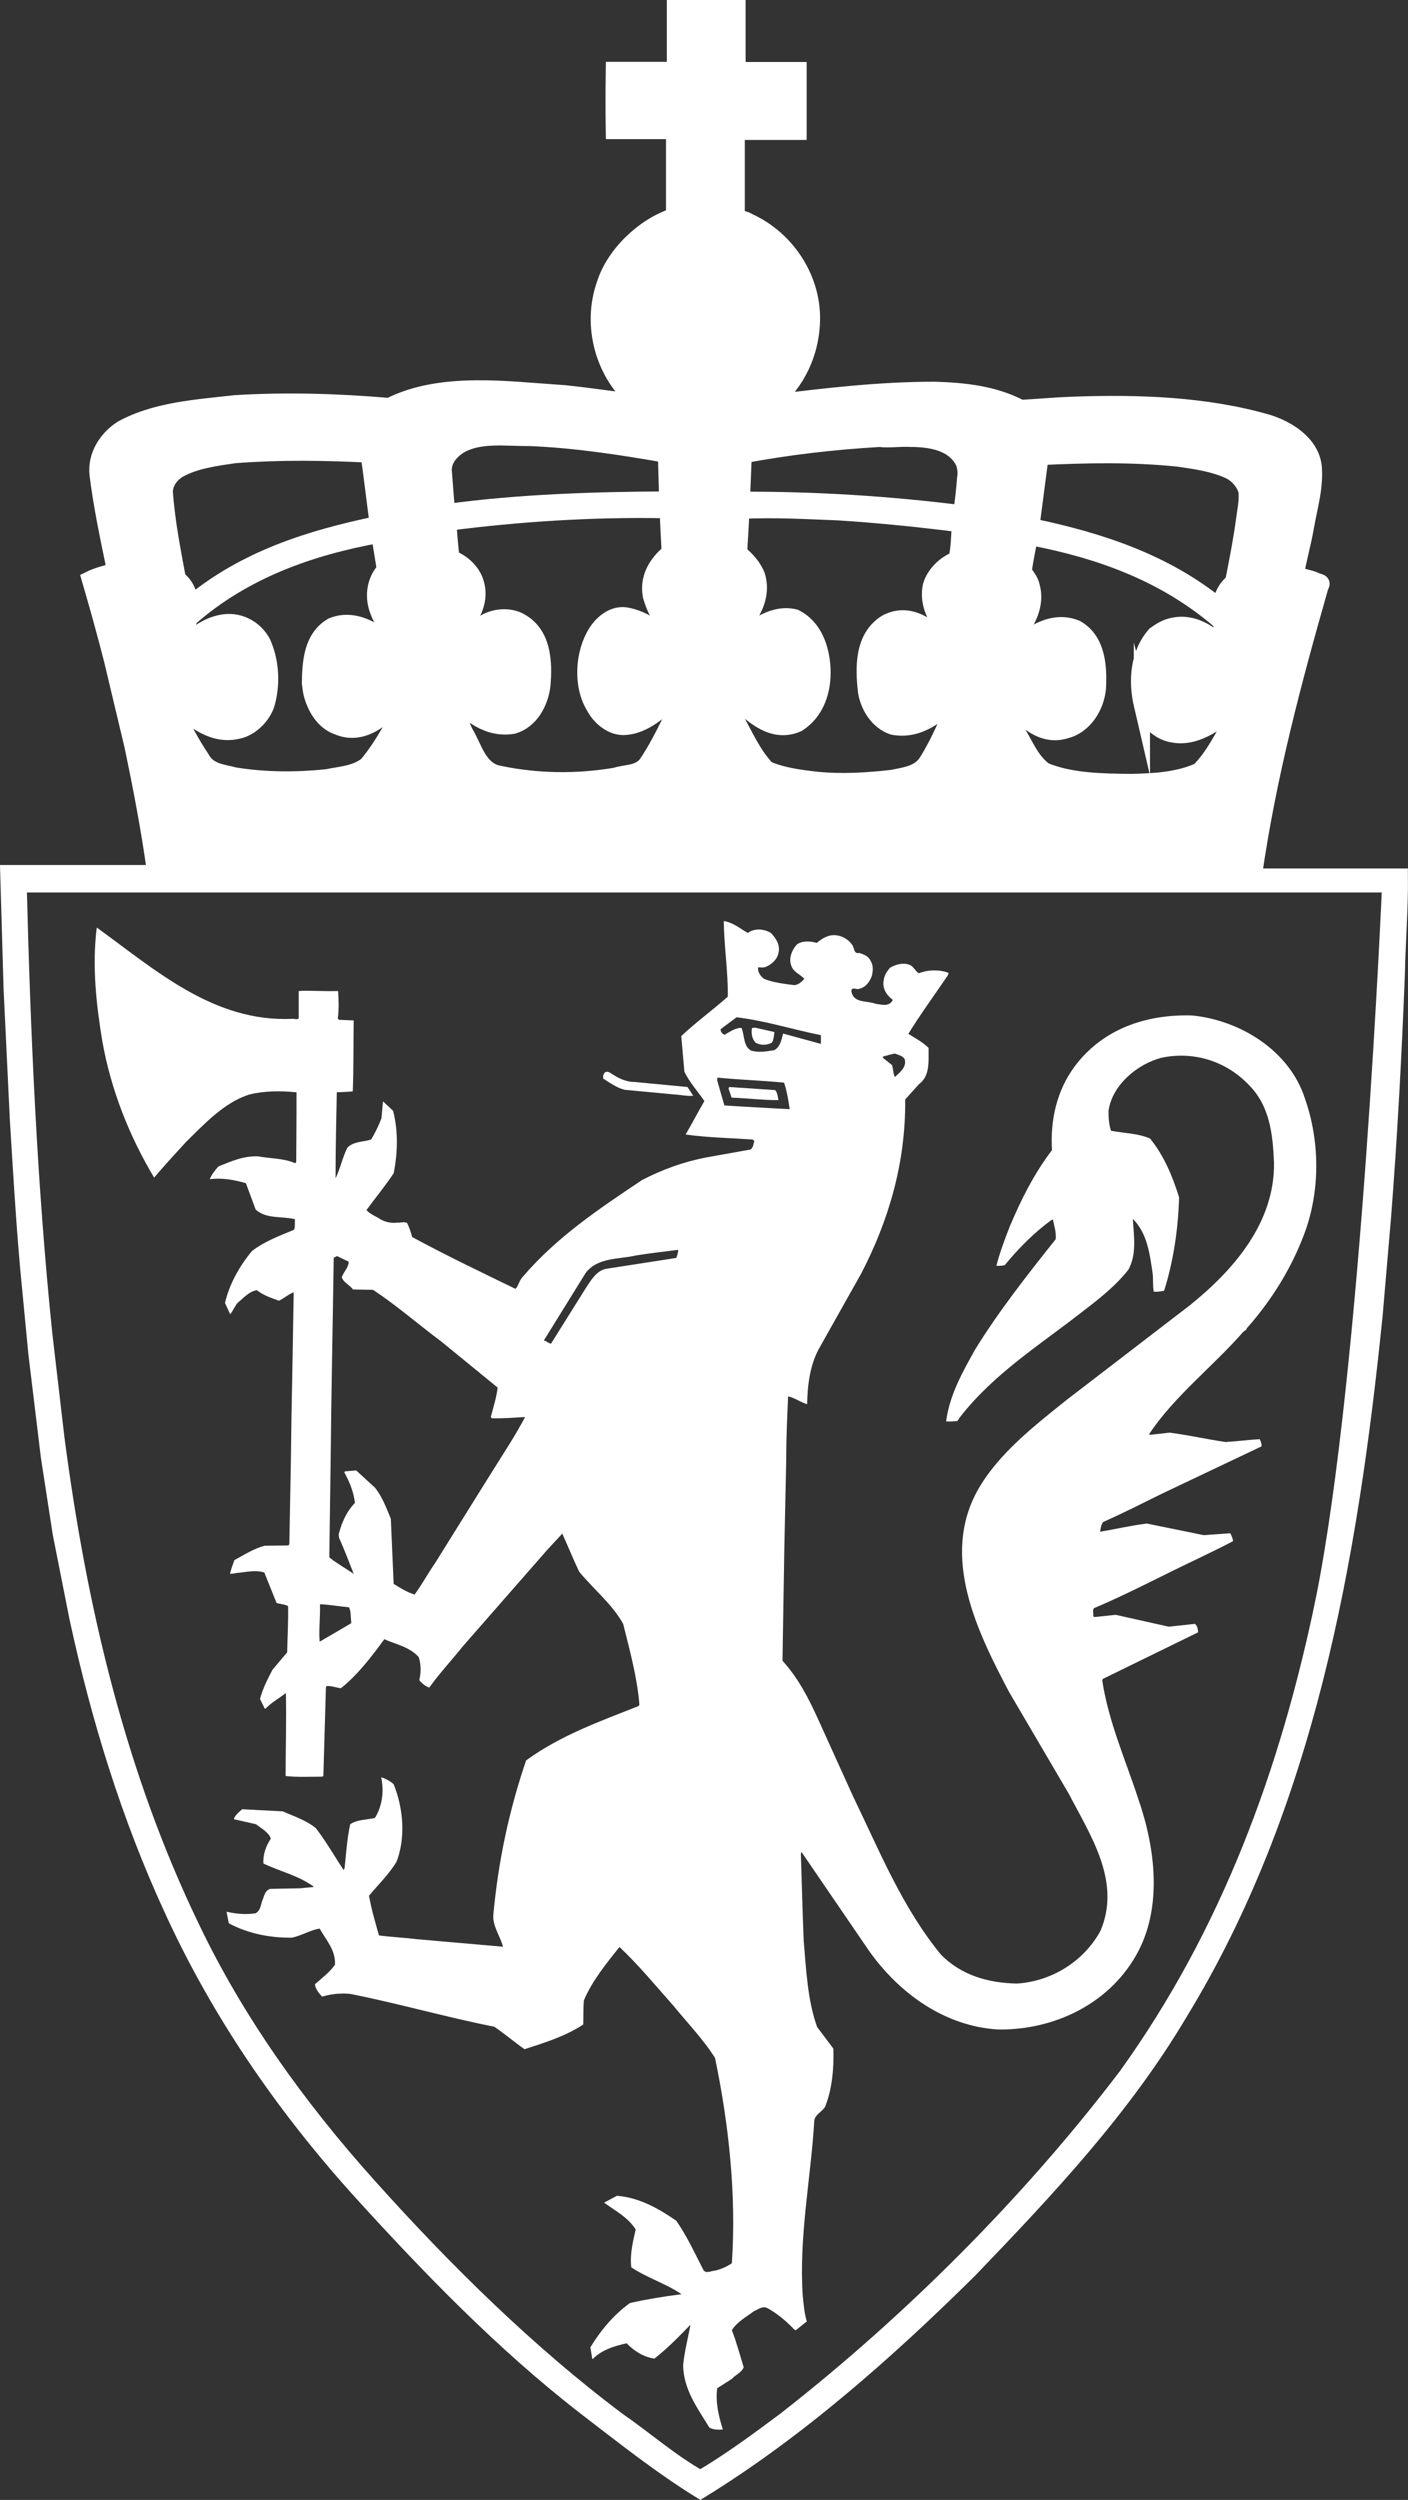 <?xml version="1.0" encoding="UTF-8"?>
<svg id="_레이어_2" data-name="레이어 2" xmlns="http://www.w3.org/2000/svg" viewBox="0 0 261.07 463.23">
  <rect x="0" y="0" width="261.07" height="463.23" fill="#333333" stroke="none"/>
  <defs>
    <style>
      .cls-1 {
        fill: #fff;
      }

      .cls-2 {
        fill: none;
        stroke: #fff;
        stroke-miterlimit: 10;
        stroke-width: 3px;
      }
    </style>
  </defs>
  <g id="_레이어_1-2" data-name="레이어 1">
    <g>
      <g>
        <path class="cls-1" d="M259.56,162.42c.06,6.08-.46,12.13-.57,18.1-.58,14.93-1.39,29.99-2.55,44.87l-1.56,18.18c-4.64,45.75-12.69,90.97-36.14,129.37-10.48,17.66-24.38,32.48-39.03,47.71-15.28,15.11-31.79,29.7-49.85,40.82-7.47-4.63-14.31-10.07-21.26-15.4-15.34-11.87-29.06-26.06-42.15-40.48-14.3-15.92-25.94-33.06-34.46-51.65-7.98-17.25-13.6-35.49-17.66-54.31l-3.07-15.52-2.19-14.19-2.32-19.17-1.51-15.75c-.81-9.15-1.33-18.06-1.91-27.44l-1.16-24.21-.63-21.57H28.58c.06,.06,.35-.14,.17-.26-1.1-7.93-2.6-15.75-4.22-23.45l-3.77-15.81c-1.27-4.98-2.66-9.96-4.11-14.94,1.39-.69,3.13-1.1,4.69-1.56-1.22-5.85-2.49-11.81-3.24-17.78-.41-3.47,1.62-6.72,4.52-8.57,6.25-3.42,13.83-3.88,20.96-4.69,9.61-.58,19.11-.29,28.6,.52,9.61-4.86,21.78-3.07,32.49-2.37,4.51,.46,9.03,1.16,13.43,1.68-6.31-5.33-8.68-14.31-5.96-21.95,1.79-5.56,7.23-10.71,12.68-12.51l.17-.29v-15.52h-11.17c-.06-3.53-.06-7.44,0-11.32h11.32V1.5h11.61V12.99h11.32v11.44h-11.47v15.61c.64,.52,1.54,.52,2.23,.98,7.24,3.3,12.16,10.94,11.7,18.99-.29,5.62-2.72,10.77-7.12,14.6,9.72-1.22,19.74-2.38,29.93-2.38,5.68,.17,11.12,.81,15.93,3.36,3.3-.17,6.25-.46,9.49-.58,12.4-.46,24.9,0,36.31,3.3,3.71,1.16,7.99,3.82,8.51,8.11,.35,3.88-.81,7.53-1.45,11.29-.52,2.95-1.33,5.79-1.85,8.69,1.1,.52,2.49,.63,3.65,1.15,.35,.29,1.56,.18,.93,1.05-5.04,17.66-9.73,35.17-12.39,53.82h27.09Zm-1.79,1.45H3.45c.69,27.38,1.91,55.73,4.75,83.29l2.25,19.29c4.17,31.9,11.47,62.59,25.08,90.74,8.22,17.19,19.57,33.12,32.83,47.88,14.07,15.69,29.59,30.98,46.21,43.43,5.04,3.48,9.9,7.76,15.29,10.77,5.5-3.24,10.53-6.95,15.8-10.88,23.22-18.13,45.4-40.31,63.18-63.7,19.05-26.46,30.05-56.46,36.6-88.19,4.25-21.08,7.34-54.24,9.36-82.13,2.01-27.88,2.97-50.5,2.97-50.5Zm-18.07-44.22l3.19-10.65c-1.1-.4-2.26-.87-3.42-1.1-3.53-.87-8.51-1.16-10.83,2.32-2.26,4.28,.99,8.45,3.36,11.81-.81,.93-1.56,1.79-2.37,2.66-2.32-2.78-4.93-5.67-8.28-6.89-2.38-.69-5.45-.64-7.07,1.68-1.97,3.65-2.37,8.69-.46,12.45,1.27,2.08,3.65,3.01,6.14,2.72,3.41-.87,6.37-3.01,9.09-5.5h.29c.52,.99,1.16,1.85,1.56,2.9-2.08,3.76-4.11,7.52-6.72,11.12-.75,1.21-2.2,1.39-3.35,1.85-7.07,1.68-15.06,1.74-22.3,.64-2.55-.47-5.21-.7-7.01-2.73-3.01-4.17-5.21-8.63-7.52-13.14,.58-.93,1.1-2.03,1.85-2.84,.41,.35,.64,.75,.93,1.1,2.89,2.95,5.96,7.3,10.54,5.73,3.01-1.33,5.03-4.4,5.09-7.7-.06-3.18-.69-6.77-3.82-8.34-4.75-1.21-8.45,2.38-11.99,5.16h-.29l-1.33-3.25c2.78-2.95,5.56-6.48,4.81-10.59-.47-2.2-2.78-3.77-4.81-4.34-3.36-.58-7.76-.7-9.96,2.37-2.95,4.86,1.62,8.97,4.17,12.68l-1.33,3.13-.17,.06c-2.78-2.67-5.74-5.74-9.38-6.78-2.38-.06-4.87,1.1-5.68,3.42-1.22,3.65-1.33,8.28,.58,11.64,.93,1.21,2.32,2.25,3.88,2.25,4.28-.17,7.53-3.3,10.19-6.42,.7,.92,1.28,2.02,1.91,2.95l-1.5,3.3c-1.92,3.53-3.3,7.3-5.97,10.42-2.08,1.28-4.51,1.74-6.95,2.03-4.51,.52-9.44,.46-14.07,.18-3.36-.47-6.77-.58-9.67-2.32-3.59-4.52-5.73-9.67-8.28-14.65,.64-.93,1.1-2.03,1.91-2.84l.81,.75c3.13,2.9,6.6,7.3,11.3,6.08,2.66-1.04,3.93-3.93,4.22-6.66,.41-3.99-.52-8.22-4.11-10.3-2.72-.87-5.1,.86-7.18,2.37-1.8,1.04-2.95,2.66-4.57,3.76-.58-.86-1.16-1.79-1.57-2.72,1.8-3.27,5.46-6.5,5.46-10.3,0-.98-.25-2-.83-3.07-.81-1.22-1.91-2.2-3.24-2.78-3.82-1.28-8.74-1.28-11.46,1.97-3.77,5.15,1.44,9.84,3.88,14.07-.35,.98-.93,1.91-1.51,2.83-1.56-1.27-2.78-2.72-4.46-3.88-2.14-1.56-4.8-3.41-7.47-2.2-3.36,2.15-4.22,6.32-3.88,10.02,.23,2.96,1.8,6.02,4.75,6.95,4.92,.7,8.28-3.88,11.52-6.89,.58,.93,1.22,1.85,1.74,2.84l-4.46,8.97c-1.56,2.2-2.26,5.45-5.09,6.43-7.94,2.03-17.26,2.2-25.31,.7-1.79-.47-3.7-.81-4.92-2.44-2.55-4.11-4.52-8.51-6.49-12.85l1.86-3.01h.11c3.01,3.53,6.89,7.76,11.82,6.02,2.78-1.27,3.41-4.4,3.64-7.18,.06-3.53-.23-7.7-3.82-9.15-1.1-.23-2.31-.7-3.47-.35-3.36,1.28-5.97,4.06-8.69,6.6-.64-.98-.93-2.2-1.39-3.24,1.62-2.32,3.59-4.46,4.63-7.01,.87-1.56,.41-3.7-.23-5.21-.81-1.62-2.49-2.54-4.11-2.83-3.47-.7-7.82-.41-10.07,2.78-2.55,4.51,1.21,8.85,4.05,12.21l-1.27,3.13-.18,.12c-2.26-1.74-4.46-3.65-7.06-4.87-1.8-.64-4.06-1.16-5.91-.11-2.43,2.08-3.01,5.15-2.95,8.22,.06,3.18,2.14,6.54,5.15,7.64,4.98,1.04,8.28-3.7,11.47-6.95,.58,.99,1.21,1.92,1.74,2.96l-3.65,6.71c-2.2,2.84-3.25,7.01-7.01,8.05-7.64,2.03-16.33,2.03-23.97,.58-2.09-.63-4.87-.58-5.97-3.07-2.2-3.41-4.28-6.95-6.08-10.59l1.74-2.78,.17-.06c1.8,1.74,3.94,3.41,6.14,4.63,1.85,1.04,4.23,1.56,6.31,.58,2.38-.93,3.53-3.53,3.82-5.96,.12-3.48,.12-7.71-2.95-10.02-1.62-1.1-3.99-.99-5.79-.41-3.18,1.45-5.62,4.06-7.93,6.84h-.18l-2.26-2.78c1.86-2.38,3.6-4.75,4.17-7.76,.35-1.86-.29-3.53-1.5-4.87-3.76-3.3-9.21-1.91-13.38-.4,4.69,15.34,8.4,31.27,11,47.25,.41,1.97,.64,4.46,1.1,6.54H230.38c1.33-8.45,2.95-16.96,4.92-25.42l4.4-16.97Zm1.16-26.69c.17-1.74,.81-3.42,.58-5.27-.23-4.11-4.63-6.72-8.11-7.7l-4.22-1.16c-12.11-2.31-25.37-2.31-38.05-1.1,1.04,1.62,1.91,3.3,1.86,5.39l3.35-.12c10.19-.23,20.73-.75,30.58,2.09,2.72,.75,5.73,3.01,6.02,6.08-.4,5.32-1.68,10.48-2.49,15.63,2.14-.93,5.27-1.1,7.76-.64,.93-4.4,1.97-8.74,2.72-13.2Zm-10.19,3.42c.23-1.8,.64-3.53,.46-5.39-.4-1.5-1.68-3.01-3.12-3.7-2.96-1.39-6.37-1.86-9.56-2.32-8.63-.87-16.79-.7-25.53-.29l-1.68,12.85c12.5,2.61,24.78,6.55,34.97,14.94,.23-1.67,.93-3.47,2.43-4.63,.76-3.76,1.51-7.64,2.03-11.46Zm-.98,26.11c.23-.11,.29-.35,.34-.52-1.5-2.2-3.01-4.4-3.82-6.89-10.19-8.8-22.35-13.14-35.26-15.58-.41,2.09-.87,4.29-1.16,6.43,.58,.81,1.27,1.62,1.5,2.67,.99,3.35-.75,6.65-2.78,9.2-.34,1.04-2.66,1.91-1.5,3.13,3.47-2.95,7.82-6.49,12.57-4.52,3.87,2.2,4.22,7.01,3.99,11.12-.29,3.36-2.49,6.95-5.96,7.82-4.98,1.56-8.63-3.01-11.76-6.37l-.29,.87,3.01,5.67c1.57,2.49,2.61,5.39,5.1,7.24,4.86,2.03,10.71,2.08,16.15,2.14,4.41-.11,8.58-.34,12.51-2.08,2.78-2.84,4.4-6.31,6.31-9.62,.18-.57,.99-1.33,.23-1.91-3.41,2.72-7.41,5.85-11.92,4.69-2.44-.58-4.58-2.89-5.22-5.32-1.04-4.46-.69-9.56,2.44-13.09,.92-.64,1.79-1.22,2.89-1.51,5.21-1.44,9.27,2.96,12.63,6.43Zm-38.34-37.4c.52-2.73-.35-5.39-2.49-7.01-1.19-.93-2.47-1.62-3.82-2.13-1.35-.52-2.75-.86-4.17-1.06-1.21-.28-2.6-.4-3.82-.57-13.49-.47-26.41,.86-39.15,3.47-.05,.81,0,1.62-.05,2.49,.11,.87-.29,1.74,0,2.37,8.86-1.33,17.66-2.83,26.98-2.95,3.24,.06,6.54-.17,9.5,.64,2.84,.86,6.08,3.01,6.31,6.31-.29,5.67-1.1,11.06-1.56,16.73,2.31-.29,5.32-.34,7.41,.52,.63,.29,1.21,.7,1.91,.99l2.95-19.8Zm-12.39,3.53c.17-.93,.06-1.97-.23-2.84-1.74-3.76-6.14-4.46-9.9-4.46-1.97-.12-3.94,.23-5.74,0-8.74,.52-16.73,1.45-25.19,3.01l-.34,8.28c13.72-.05,27.21,.81,40.65,2.49,.35-2.14,.58-4.28,.75-6.48Zm-1.62,15.05c.52-2.14,.46-4.34,.69-6.54-7.29-.93-15.17-1.74-22.52-2.2-5.91-.23-11.99-.58-18.07-.29-.06,2.66-.29,5.27-.4,7.82,1.44,1.16,2.72,2.6,3.35,4.28,1.45,4.98-2.43,8.86-5.09,12.51l.4,.58,1.68-1.62c2.9-2.26,6.2-4.75,10.02-3.82,3.59,1.79,4.92,5.79,5.1,9.55,.17,3.94-1.1,7.99-4.58,10.19-5.27,2.32-9.26-2.6-12.97-5.67-.23,.17-.4,.4-.46,.69l1.79,3.82c1.86,3.25,3.25,6.66,5.91,9.5,2.84,1.27,6.2,1.68,9.26,2.03,4.69,.46,9.33,.17,13.96-.35,2.43-.52,5.15-.75,6.54-3.19,2.09-3.3,3.54-7,5.27-10.53,.29-.35,.18-.93-.17-1.16-2.95,3.3-6.89,6.31-11.52,5.38-2.72-.92-4.46-3.7-4.93-6.37-.57-4.69-.63-10.3,3.83-12.97,5.21-2.6,9.32,2.26,12.91,5.5,.17-.17,.17-.4,.29-.63-2.43-3.48-5.97-6.89-5.04-11.58,.58-2.15,2.66-4.23,4.75-4.93Zm-28.9-40.56c.24-1.45,.41-2.98,.35-4.49h-15.52l.06-13.9c.52-1.1,1.33-2.14,1.74-3.24-2.84-.63-5.91-.75-8.69-.06,.41,1.16,1.07,2.15,1.59,3.19v14.01h-15.2c-.05,1.51,.12,3.1,.35,4.49h35.32Zm.35-5.7l-.35-1.91c-1.04-6.09-6.13-11.7-11.98-13.61l-1.91,3.12-.06,12.4c4.69-.06,9.55,.11,14.3,0Zm-.69,6.91l-.06,.03-34.51-.03c.58,2.84,2.31,5.25,4.22,7.51,4.23,4.74,10.83,6.77,16.91,5.26,6.08-1.27,11.93-6.57,13.44-12.77Zm-1.62-41.66v-7.96h-11.35c-.06-3.76-.06-7.79,0-11.43-2.73-.06-5.71,0-8.49-.06V14.61c-3.7,.24-7.67-.05-11.14,.06v8.05h11.06v16.79l.05,.41c1.16-.17,2.26-.41,3.42-.41,1.68,0,3.47,.24,5.04,.29V22.66c3.7,0,7.76,.06,11.41,0Zm-10.43,61.73c-.17-2.2,.35-4.17,.06-6.08-3.71,.81-7.35,.81-11-.12-.12,7.82,.11,15.52,.75,23.4,2.95-.93,6.43-.93,9.32-.06,.47-5.73,.76-11.41,.87-17.14Zm-9.15-39.09l-1.62-3.12c-.23-.76-.87,.11-1.27,.17-5.97,2.37-10.66,8.63-11.12,15,4.52,.06,9.38,.06,13.96,0l.05-12.05Zm-.46,83.79c-.17-.23-.23-.52-.46-.63-3.07,2.72-6.26,6.19-10.48,6.25-2.26-.06-4.29-1.8-5.33-3.76-2.43-3.94-2.03-9.96,.35-13.73,1.21-1.91,3.24-3.53,5.55-3.18,3.65,.63,6.55,3.12,9.33,5.73,.17-.12,.17-.35,.29-.58-2.09-2.78-4.23-5.62-5.04-8.97-.52-3.19,1.1-5.91,3.53-7.88-.11-2.55-.29-4.92-.35-7.58l-.11-.18-.58-.06c-13.55-.23-26.93,.64-40.01,2.32,.11,1.85,.28,3.82,.46,5.56,.11,.35-.06,.81,.29,1.1,1.85,.69,3.65,2.37,4.28,4.29,1.45,4.22-1.62,7.81-3.99,11-.29,.58-1.28,1.04-.47,1.73,1.97-1.85,3.71-3.7,5.97-5.03,1.91-1.28,4.81-1.51,6.83-.35,4.23,2.37,4.46,7.58,4.06,11.93-.41,3.18-2.2,6.48-5.39,7.41-4.63,.81-8.4-2.2-11.29-5.5-.18,.17-.29,.35-.35,.52l2.66,6.14c1.74,2.78,2.55,7.12,6.49,7.76,6.95,1.44,14.25,1.56,21.43,.34,1.96-.63,4.4-.34,5.79-2.25,2.66-3.94,4.51-8.23,6.54-12.4Zm-2.72-36.53l-.23-8.11-.18-.23c-8.34-1.45-16.67-2.73-25.19-3.07-4.34,.05-9.32-.76-13.03,1.5-1.56,1.04-2.78,2.49-2.83,4.4l.58,7.42,.17,.4c13.03-1.79,27.27-2.26,40.71-2.31Zm-.25-13.76c0-.36,0-.71,.02-1.07-9.5-1.97-19.23-3.36-29.13-3.65-7.01-.17-15.11-.69-21.08,3.07-2.2,1.33-3.53,3.77-3.41,6.2,.75,6.95,2.02,13.78,2.95,20.67l.17,.35c2.55-1.8,6.03-1.74,9.15-1.51l-1.1-11.46c.06-2.14-.75-4.58,0-6.66,1.45-3.42,5.15-4.64,8.46-5.16,11.4-.63,22.81,1.22,34.04,3.07,0-1.32-.07-2.57-.07-3.85Zm-47.93,50.53c-.17-.18-.11-.53-.4-.64-3.19,3.59-7.42,8.16-12.57,5.96-2.66-.92-4.23-3.76-4.81-6.19-.17-.64-.17-1.22-.29-1.86,.06-3.99,.35-8.45,4.12-10.65,4.8-1.91,9.14,1.79,12.62,4.63l.35-.81c-1.8-1.97-3.71-4.28-4.58-6.89-.87-2.49-.46-5.33,1.39-7.35l-1.04-6.43c-12.86,2.31-25.13,6.66-35.15,15.46-.75,2.55-2.32,4.63-3.71,6.83,.18,.18,.18,.47,.41,.47,2.78-2.96,5.79-6.09,9.79-6.55,2.95-.35,5.73,1.27,7.06,3.82,1.45,3.3,1.74,7.13,.87,10.72-.52,2.49-2.9,5.03-5.44,5.55-4.52,1.11-8.17-1.85-11.35-4.68h-.24c-.17,.28-.4,.46-.34,.81,1.68,3.06,3.24,6.19,5.21,9.09,1.27,2.37,3.94,2.49,6.08,3.07,5.67,.92,11.52,.92,17.08,.34,2.49-.52,5.39-.63,7.47-2.37,3.13-3.76,5.27-8.11,7.47-12.33Zm-5.56-32.2l.06-.12c-.58-4.11-1.04-8.39-1.68-12.79-8.4-.41-16.39-.53-24.84,.11-3.53,.52-7.24,.99-10.31,2.67-1.51,.87-2.66,2.43-2.66,4.17,.4,5.5,1.44,10.77,2.43,16.09,1.56,1.1,2.14,2.96,2.43,4.58,10.08-8.34,22.06-12.11,34.57-14.71Zm-1.57-14.76c0-1.92,.93-3.46,1.86-5.04-6.66-.52-13.09-.99-19.86-.87-8.4,.4-16.79,.63-24.44,3.76-3.01,1.27-5.73,4.11-5.73,7.47,.81,5.85,1.97,11.87,3.3,17.6,2.55-.29,5.33-.29,7.7,.76l-.69-3.88c-.7-3.88-1.62-7.99-1.62-12.05,.4-2.83,3.12-4.75,5.67-5.61,4.23-1.28,8.98-1.92,13.55-2.03,6.83-.35,13.55,0,20.27,.23-.01-.12-.01-.23-.01-.34Z"/>
        <path class="cls-1" d="M242.89,109l-3.19,10.65-4.4,16.97c-1.97,8.46-3.59,16.97-4.92,25.42H30.89c-.46-2.08-.69-4.57-1.1-6.54-2.6-15.98-6.31-31.91-11-47.25,4.17-1.51,9.62-2.9,13.38,.4,1.21,1.34,1.85,3.01,1.5,4.87-.57,3.01-2.31,5.38-4.17,7.76l2.26,2.78h.18c2.31-2.78,4.75-5.39,7.93-6.84,1.8-.58,4.17-.69,5.79,.41,3.07,2.31,3.07,6.54,2.95,10.02-.29,2.43-1.44,5.03-3.82,5.96-2.08,.98-4.46,.46-6.31-.58-2.2-1.22-4.34-2.89-6.14-4.63l-.17,.06-1.74,2.78c1.8,3.64,3.88,7.18,6.08,10.59,1.1,2.49,3.88,2.44,5.97,3.07,7.64,1.45,16.33,1.45,23.97-.58,3.76-1.04,4.81-5.21,7.01-8.05l3.65-6.71c-.53-1.04-1.16-1.97-1.74-2.96-3.19,3.25-6.49,7.99-11.47,6.95-3.01-1.1-5.09-4.46-5.15-7.64-.06-3.07,.52-6.14,2.95-8.22,1.85-1.05,4.11-.53,5.91,.11,2.6,1.22,4.8,3.13,7.06,4.87l.18-.12,1.27-3.13c-2.84-3.36-6.6-7.7-4.05-12.21,2.25-3.19,6.6-3.48,10.07-2.78,1.62,.29,3.3,1.21,4.11,2.83,.64,1.51,1.1,3.65,.23,5.21-1.04,2.55-3.01,4.69-4.63,7.01,.46,1.04,.75,2.26,1.39,3.24,2.72-2.54,5.33-5.32,8.69-6.6,1.16-.35,2.37,.12,3.47,.35,3.59,1.45,3.88,5.62,3.82,9.15-.23,2.78-.86,5.91-3.64,7.18-4.93,1.74-8.81-2.49-11.82-6.02h-.11l-1.86,3.01c1.97,4.34,3.94,8.74,6.49,12.85,1.22,1.63,3.13,1.97,4.92,2.44,8.05,1.5,17.37,1.33,25.31-.7,2.83-.98,3.53-4.23,5.09-6.43l4.46-8.97c-.52-.99-1.16-1.91-1.74-2.84-3.24,3.01-6.6,7.59-11.52,6.89-2.95-.93-4.52-3.99-4.75-6.95-.34-3.7,.52-7.87,3.88-10.02,2.67-1.21,5.33,.64,7.47,2.2,1.68,1.16,2.9,2.61,4.46,3.88,.58-.92,1.16-1.85,1.51-2.83-2.44-4.23-7.65-8.92-3.88-14.07,2.72-3.25,7.64-3.25,11.46-1.97,1.33,.58,2.43,1.56,3.24,2.78,.58,1.07,.83,2.09,.83,3.07,0,3.8-3.66,7.03-5.46,10.3,.41,.93,.99,1.86,1.57,2.72,1.62-1.1,2.77-2.72,4.57-3.76,2.08-1.51,4.46-3.24,7.18-2.37,3.59,2.08,4.52,6.31,4.11,10.3-.29,2.73-1.56,5.62-4.22,6.66-4.7,1.22-8.17-3.18-11.3-6.08l-.81-.75c-.81,.81-1.27,1.91-1.91,2.84,2.55,4.98,4.69,10.13,8.28,14.65,2.9,1.74,6.31,1.85,9.67,2.32,4.63,.28,9.56,.34,14.07-.18,2.44-.29,4.87-.75,6.95-2.03,2.67-3.12,4.05-6.89,5.97-10.42l1.5-3.3c-.63-.93-1.21-2.03-1.91-2.95-2.66,3.12-5.91,6.25-10.19,6.42-1.56,0-2.95-1.04-3.88-2.25-1.91-3.36-1.8-7.99-.58-11.64,.81-2.32,3.3-3.48,5.68-3.42,3.64,1.04,6.6,4.11,9.38,6.78l.17-.06,1.33-3.13c-2.55-3.71-7.12-7.82-4.17-12.68,2.2-3.07,6.6-2.95,9.96-2.37,2.03,.57,4.34,2.14,4.81,4.34,.75,4.11-2.03,7.64-4.81,10.59l1.33,3.25h.29c3.54-2.78,7.24-6.37,11.99-5.16,3.13,1.57,3.76,5.16,3.82,8.34-.06,3.3-2.08,6.37-5.09,7.7-4.58,1.57-7.65-2.78-10.54-5.73-.29-.35-.52-.75-.93-1.1-.75,.81-1.27,1.91-1.85,2.84,2.31,4.51,4.51,8.97,7.52,13.14,1.8,2.03,4.46,2.26,7.01,2.73,7.24,1.1,15.23,1.04,22.3-.64,1.15-.46,2.6-.64,3.35-1.85,2.61-3.6,4.64-7.36,6.72-11.12-.4-1.05-1.04-1.91-1.56-2.9h-.29c-2.72,2.49-5.68,4.63-9.09,5.5-2.49,.29-4.87-.64-6.14-2.72-1.91-3.76-1.51-8.8,.46-12.45,1.62-2.32,4.69-2.37,7.07-1.68,3.35,1.22,5.96,4.11,8.28,6.89,.81-.87,1.56-1.73,2.37-2.66-2.37-3.36-5.62-7.53-3.36-11.81,2.32-3.48,7.3-3.19,10.83-2.32,1.16,.23,2.32,.7,3.42,1.1Z"/>
        <path class="cls-1" d="M241.44,87.69c.23,1.85-.41,3.53-.58,5.27-.75,4.46-1.79,8.8-2.72,13.2-2.49-.46-5.62-.29-7.76,.64,.81-5.15,2.09-10.31,2.49-15.63-.29-3.07-3.3-5.33-6.02-6.08-9.85-2.84-20.39-2.32-30.58-2.09l-3.35,.12c.05-2.09-.82-3.77-1.86-5.39,12.68-1.21,25.94-1.21,38.05,1.1l4.22,1.16c3.48,.98,7.88,3.59,8.11,7.7Z"/>
        <path class="cls-1" d="M188.86,78.08c2.14,1.62,3.01,4.28,2.49,7.01l-2.95,19.8c-.7-.29-1.28-.7-1.91-.99-2.09-.86-5.1-.81-7.41-.52,.46-5.67,1.27-11.06,1.56-16.73-.23-3.3-3.47-5.45-6.31-6.31-2.96-.81-6.26-.58-9.5-.64-9.32,.12-18.12,1.62-26.98,2.95-.29-.63,.11-1.5,0-2.37,.05-.87,0-1.68,.05-2.49,12.74-2.61,25.66-3.94,39.15-3.47,1.22,.17,2.61,.29,3.82,.57,1.42,.2,2.82,.54,4.17,1.06,1.35,.51,2.63,1.2,3.82,2.13Z"/>
        <path class="cls-1" d="M148.79,58.62c.06,1.51-.11,3.04-.35,4.49h-35.32c-.23-1.39-.4-2.98-.35-4.49h15.2v-14.01c-.52-1.04-1.18-2.03-1.59-3.19,2.78-.69,5.85-.57,8.69,.06-.41,1.1-1.22,2.14-1.74,3.24l-.06,13.9h15.52Z"/>
        <path class="cls-1" d="M148.44,55.5l.35,1.91c-4.75,.11-9.61-.06-14.3,0l.06-12.4,1.91-3.12c5.85,1.91,10.94,7.52,11.98,13.61Z"/>
        <path class="cls-1" d="M148.04,64.35l.06-.03c-1.51,6.2-7.36,11.5-13.44,12.77-6.08,1.51-12.68-.52-16.91-5.26-1.91-2.26-3.64-4.67-4.22-7.51l34.51,.03Z"/>
        <path class="cls-1" d="M146.48,14.7v7.96c-3.65,.06-7.71,0-11.41,0v17.14c-1.57-.05-3.36-.29-5.04-.29-1.16,0-2.26,.24-3.42,.41l-.05-.41V22.72h-11.06V14.67c3.47-.11,7.44,.18,11.14-.06V3.21c2.78,.06,5.76,0,8.49,.06-.06,3.64-.06,7.67,0,11.43h11.35Z"/>
        <path class="cls-1" d="M136.11,78.31c.29,1.91-.23,3.88-.06,6.08-.11,5.73-.4,11.41-.87,17.14-2.89-.87-6.37-.87-9.32,.06-.64-7.88-.87-15.58-.75-23.4,3.65,.93,7.29,.93,11,.12Z"/>
        <path class="cls-1" d="M125.28,42.18l1.62,3.12-.05,12.05c-4.58,.06-9.44,.06-13.96,0,.46-6.37,5.15-12.63,11.12-15,.4-.06,1.04-.93,1.27-.17Z"/>
        <path class="cls-1" d="M123.49,77.73c-.01,.36-.02,.71-.02,1.07,0,1.28,.07,2.53,.07,3.85-11.23-1.85-22.64-3.7-34.04-3.07-3.31,.52-7.01,1.74-8.46,5.16-.75,2.08,.06,4.52,0,6.66l1.1,11.46c-3.12-.23-6.6-.29-9.15,1.51l-.17-.35c-.93-6.89-2.2-13.72-2.95-20.67-.12-2.43,1.21-4.87,3.41-6.2,5.97-3.76,14.07-3.24,21.08-3.07,9.9,.29,19.63,1.68,29.13,3.65Z"/>
        <path class="cls-1" d="M70.27,77.33c-.93,1.58-1.86,3.12-1.86,5.04,0,.11,0,.22,.01,.34-6.72-.23-13.44-.58-20.27-.23-4.57,.11-9.32,.75-13.55,2.03-2.55,.86-5.27,2.78-5.67,5.61,0,4.06,.92,8.17,1.62,12.05l.69,3.88c-2.37-1.05-5.15-1.05-7.7-.76-1.33-5.73-2.49-11.75-3.3-17.6,0-3.36,2.72-6.2,5.73-7.47,7.65-3.13,16.04-3.36,24.44-3.76,6.77-.12,13.2,.35,19.86,.87Z"/>
      </g>
      <g>
        <path class="cls-2" d="M232.47,162.42c2.66-18.65,7.35-36.16,12.39-53.82,.63-.87-.58-.76-.93-1.05-1.16-.52-2.55-.63-3.65-1.15,.52-2.9,1.33-5.74,1.85-8.69,.64-3.76,1.8-7.41,1.45-11.29-.52-4.29-4.8-6.95-8.51-8.11-11.41-3.3-23.91-3.76-36.31-3.3-3.24,.12-6.19,.41-9.49,.58-4.81-2.55-10.25-3.19-15.93-3.36-10.19,0-20.21,1.16-29.93,2.38,4.4-3.83,6.83-8.98,7.12-14.6,.46-8.05-4.46-15.69-11.7-18.99-.69-.46-1.59-.46-2.23-.98v-15.61h11.47V12.99h-11.32V1.5h-11.61V12.96h-11.32c-.06,3.88-.06,7.79,0,11.32h11.17v15.52l-.17,.29c-5.45,1.8-10.89,6.95-12.68,12.51-2.72,7.64-.35,16.62,5.96,21.95-4.4-.52-8.92-1.22-13.43-1.68-10.71-.7-22.88-2.49-32.49,2.37-9.49-.81-18.99-1.1-28.6-.52-7.13,.81-14.71,1.27-20.96,4.69-2.9,1.85-4.93,5.1-4.52,8.57,.75,5.97,2.02,11.93,3.24,17.78-1.56,.46-3.3,.87-4.69,1.56,1.45,4.98,2.84,9.96,4.11,14.94l3.77,15.81c1.62,7.7,3.12,15.52,4.22,23.45,.18,.12-.11,.32-.17,.26H1.54l.63,21.57,1.16,24.21c.58,9.38,1.1,18.29,1.91,27.44l1.51,15.75,2.32,19.17,2.19,14.19,3.07,15.52c4.06,18.82,9.68,37.06,17.66,54.31,8.52,18.59,20.16,35.73,34.46,51.65,13.09,14.42,26.81,28.61,42.15,40.48,6.95,5.33,13.79,10.77,21.26,15.4,18.06-11.12,34.57-25.71,49.85-40.82,14.65-15.23,28.55-30.05,39.03-47.71,23.45-38.4,31.5-83.62,36.14-129.37l1.56-18.18c1.16-14.88,1.97-29.94,2.55-44.87,.11-5.97,.63-12.02,.57-18.1h-27.09Z"/>
        <path class="cls-2" d="M229.11,78.83l4.22,1.16c3.48,.98,7.88,3.59,8.11,7.7,.23,1.85-.41,3.53-.58,5.27-.75,4.46-1.79,8.8-2.72,13.2-2.49-.46-5.62-.29-7.76,.64,.81-5.15,2.09-10.31,2.49-15.63-.29-3.07-3.3-5.33-6.02-6.08-9.85-2.84-20.39-2.32-30.58-2.09l-3.35,.12c.05-2.09-.82-3.77-1.86-5.39,12.68-1.21,25.94-1.21,38.05,1.1Z"/>
        <path class="cls-2" d="M211.73,130.66c.64,2.43,2.78,4.74,5.22,5.32,4.51,1.16,8.51-1.97,11.92-4.69,.76,.58-.05,1.34-.23,1.91-1.91,3.31-3.53,6.78-6.31,9.62-3.93,1.74-8.1,1.97-12.51,2.08-5.44-.06-11.29-.11-16.15-2.14-2.49-1.85-3.53-4.75-5.1-7.24l-3.01-5.67,.29-.87c3.13,3.36,6.78,7.93,11.76,6.37,3.47-.87,5.67-4.46,5.96-7.82,.23-4.11-.12-8.92-3.99-11.12-4.75-1.97-9.1,1.57-12.57,4.52-1.16-1.22,1.16-2.09,1.5-3.13,2.03-2.55,3.77-5.85,2.78-9.2-.23-1.05-.92-1.86-1.5-2.67,.29-2.14,.75-4.34,1.16-6.43,12.91,2.44,25.07,6.78,35.26,15.58,.81,2.49,2.32,4.69,3.82,6.89-.05,.17-.11,.41-.34,.52-3.36-3.47-7.42-7.87-12.63-6.43-1.1,.29-1.97,.87-2.89,1.51-3.13,3.53-3.48,8.63-2.44,13.09Z"/>
        <path class="cls-2" d="M191.24,97.53l1.68-12.85c8.74-.41,16.9-.58,25.53,.29,3.19,.46,6.6,.93,9.56,2.32,1.44,.69,2.72,2.2,3.12,3.7,.18,1.86-.23,3.59-.46,5.39-.52,3.82-1.27,7.7-2.03,11.46-1.5,1.16-2.2,2.96-2.43,4.63-10.19-8.39-22.47-12.33-34.97-14.94Z"/>
        <path class="cls-2" d="M177.05,74.32c1.22,.17,2.61,.29,3.82,.57,1.42,.2,2.82,.54,4.17,1.06,1.35,.51,2.63,1.2,3.82,2.13,2.14,1.62,3.01,4.28,2.49,7.01l-2.95,19.8c-.7-.29-1.28-.7-1.91-.99-2.09-.86-5.1-.81-7.41-.52,.46-5.67,1.27-11.06,1.56-16.73-.23-3.3-3.47-5.45-6.31-6.31-2.96-.81-6.26-.58-9.5-.64-9.32,.12-18.12,1.62-26.98,2.95-.29-.63,.11-1.5,0-2.37,.05-.87,0-1.68,.05-2.49,12.74-2.61,25.66-3.94,39.15-3.47Z"/>
        <path class="cls-2" d="M177.63,120.18c-.12,.23-.12,.46-.29,.63-3.59-3.24-7.7-8.1-12.91-5.5-4.46,2.67-4.4,8.28-3.83,12.97,.47,2.67,2.21,5.45,4.93,6.37,4.63,.93,8.57-2.08,11.52-5.38,.35,.23,.46,.81,.17,1.16-1.73,3.53-3.18,7.23-5.27,10.53-1.39,2.44-4.11,2.67-6.54,3.19-4.63,.52-9.27,.81-13.96,.35-3.06-.35-6.42-.76-9.26-2.03-2.66-2.84-4.05-6.25-5.91-9.5l-1.79-3.82c.06-.29,.23-.52,.46-.69,3.71,3.07,7.7,7.99,12.97,5.67,3.48-2.2,4.75-6.25,4.58-10.19-.18-3.76-1.51-7.76-5.1-9.55-3.82-.93-7.12,1.56-10.02,3.82l-1.68,1.62-.4-.58c2.66-3.65,6.54-7.53,5.09-12.51-.63-1.68-1.91-3.12-3.35-4.28,.11-2.55,.34-5.16,.4-7.82,6.08-.29,12.16,.06,18.07,.29,7.35,.46,15.23,1.27,22.52,2.2-.23,2.2-.17,4.4-.69,6.54-2.09,.7-4.17,2.78-4.75,4.93-.93,4.69,2.61,8.1,5.04,11.58Z"/>
        <path class="cls-2" d="M137.56,92.61l.34-8.28c8.46-1.56,16.45-2.49,25.19-3.01,1.8,.23,3.77-.12,5.74,0,3.76,0,8.16,.7,9.9,4.46,.29,.87,.4,1.91,.23,2.84-.17,2.2-.4,4.34-.75,6.48-13.44-1.68-26.93-2.54-40.65-2.49Z"/>
        <path class="cls-2" d="M148.44,55.5l.35,1.91c-4.75,.11-9.61-.06-14.3,0l.06-12.4,1.91-3.12c5.85,1.91,10.94,7.52,11.98,13.61Z"/>
        <path class="cls-2" d="M115.5,22.72V14.67c3.47-.11,7.44,.18,11.14-.06V3.21c2.78,.06,5.76,0,8.49,.06-.06,3.64-.06,7.67,0,11.43h11.35v7.96c-3.65,.06-7.71,0-11.41,0v17.14c-1.57-.05-3.36-.29-5.04-.29-1.16,0-2.26,.24-3.42,.41l-.05-.41V22.72h-11.06Z"/>
        <path class="cls-2" d="M124.01,42.35c.4-.06,1.04-.93,1.27-.17l1.62,3.12-.05,12.05c-4.58,.06-9.44,.06-13.96,0,.46-6.37,5.15-12.63,11.12-15Z"/>
        <path class="cls-2" d="M112.77,58.62h15.2v-14.01c-.52-1.04-1.18-2.03-1.59-3.19,2.78-.69,5.85-.57,8.69,.06-.41,1.1-1.22,2.14-1.74,3.24l-.06,13.9h15.52c.06,1.51-.11,3.04-.35,4.49h-35.32c-.23-1.39-.4-2.98-.35-4.49Z"/>
        <path class="cls-2" d="M117.75,71.83c-1.91-2.26-3.64-4.67-4.22-7.51l34.51,.03,.06-.03c-1.51,6.2-7.36,11.5-13.44,12.77-6.08,1.51-12.68-.52-16.91-5.26Z"/>
        <path class="cls-2" d="M136.05,84.39c-.11,5.73-.4,11.41-.87,17.14-2.89-.87-6.37-.87-9.32,.06-.64-7.88-.87-15.58-.75-23.4,3.65,.93,7.29,.93,11,.12,.29,1.91-.23,3.88-.06,6.08Z"/>
        <path class="cls-2" d="M120.65,110.22c.81,3.35,2.95,6.19,5.04,8.97-.12,.23-.12,.46-.29,.58-2.78-2.61-5.68-5.1-9.33-5.73-2.31-.35-4.34,1.27-5.55,3.18-2.38,3.77-2.78,9.79-.35,13.73,1.04,1.96,3.07,3.7,5.33,3.76,4.22-.06,7.41-3.53,10.48-6.25,.23,.11,.29,.4,.46,.63-2.03,4.17-3.88,8.46-6.54,12.4-1.39,1.91-3.83,1.62-5.79,2.25-7.18,1.22-14.48,1.1-21.43-.34-3.94-.64-4.75-4.98-6.49-7.76l-2.66-6.14c.06-.17,.17-.35,.35-.52,2.89,3.3,6.66,6.31,11.29,5.5,3.19-.93,4.98-4.23,5.39-7.41,.4-4.35,.17-9.56-4.06-11.93-2.02-1.16-4.92-.93-6.83,.35-2.26,1.33-4,3.18-5.97,5.03-.81-.69,.18-1.15,.47-1.73,2.37-3.19,5.44-6.78,3.99-11-.63-1.92-2.43-3.6-4.28-4.29-.35-.29-.18-.75-.29-1.1-.18-1.74-.35-3.71-.46-5.56,13.08-1.68,26.46-2.55,40.01-2.32l.58,.06,.11,.18c.06,2.66,.24,5.03,.35,7.58-2.43,1.97-4.05,4.69-3.53,7.88Z"/>
        <path class="cls-2" d="M83.01,94.87l-.17-.4-.58-7.42c.05-1.91,1.27-3.36,2.83-4.4,3.71-2.26,8.69-1.45,13.03-1.5,8.52,.34,16.85,1.62,25.19,3.07l.18,.23,.23,8.11c-13.44,.05-27.68,.52-40.71,2.31Z"/>
        <path class="cls-2" d="M73.28,77.15c5.97-3.76,14.07-3.24,21.08-3.07,9.9,.29,19.63,1.68,29.13,3.65-.01,.36-.02,.71-.02,1.07,0,1.28,.07,2.53,.07,3.85-11.23-1.85-22.64-3.7-34.04-3.07-3.31,.52-7.01,1.74-8.46,5.16-.75,2.08,.06,4.52,0,6.66l1.1,11.46c-3.12-.23-6.6-.29-9.15,1.51l-.17-.35c-.93-6.89-2.2-13.72-2.95-20.67-.12-2.43,1.21-4.87,3.41-6.2Z"/>
        <path class="cls-2" d="M69.98,112.88c.87,2.61,2.78,4.92,4.58,6.89l-.35,.81c-3.48-2.84-7.82-6.54-12.62-4.63-3.77,2.2-4.06,6.66-4.12,10.65,.12,.64,.12,1.22,.29,1.86,.58,2.43,2.15,5.27,4.81,6.19,5.15,2.2,9.38-2.37,12.57-5.96,.29,.11,.23,.46,.4,.64-2.2,4.22-4.34,8.57-7.47,12.33-2.08,1.74-4.98,1.85-7.47,2.37-5.56,.58-11.41,.58-17.08-.34-2.14-.58-4.81-.7-6.08-3.07-1.97-2.9-3.53-6.03-5.21-9.09-.06-.35,.17-.53,.34-.81h.24c3.18,2.83,6.83,5.79,11.35,4.68,2.54-.52,4.92-3.06,5.44-5.55,.87-3.59,.58-7.42-.87-10.72-1.33-2.55-4.11-4.17-7.06-3.82-4,.46-7.01,3.59-9.79,6.55-.23,0-.23-.29-.41-.47,1.39-2.2,2.96-4.28,3.71-6.83,10.02-8.8,22.29-13.15,35.15-15.46l1.04,6.43c-1.85,2.02-2.26,4.86-1.39,7.35Z"/>
        <path class="cls-2" d="M32.98,107.26c-.99-5.32-2.03-10.59-2.43-16.09,0-1.74,1.15-3.3,2.66-4.17,3.07-1.68,6.78-2.15,10.31-2.67,8.45-.64,16.44-.52,24.84-.11,.64,4.4,1.1,8.68,1.68,12.79l-.06,.12c-12.51,2.6-24.49,6.37-34.57,14.71-.29-1.62-.87-3.48-2.43-4.58Z"/>
        <path class="cls-2" d="M20.24,87.69c0-3.36,2.72-6.2,5.73-7.47,7.65-3.13,16.04-3.36,24.44-3.76,6.77-.12,13.2,.35,19.86,.87-.93,1.58-1.86,3.12-1.86,5.04,0,.11,0,.22,.01,.34-6.72-.23-13.44-.58-20.27-.23-4.57,.11-9.32,.75-13.55,2.03-2.55,.86-5.27,2.78-5.67,5.61,0,4.06,.92,8.17,1.62,12.05l.69,3.88c-2.37-1.05-5.15-1.05-7.7-.76-1.33-5.73-2.49-11.75-3.3-17.6Z"/>
        <path class="cls-2" d="M18.79,108.25c4.17-1.51,9.62-2.9,13.38,.4,1.21,1.34,1.85,3.01,1.5,4.87-.57,3.01-2.31,5.38-4.17,7.76l2.26,2.78h.18c2.31-2.78,4.75-5.39,7.93-6.84,1.8-.58,4.17-.69,5.79,.41,3.07,2.31,3.07,6.54,2.95,10.02-.29,2.43-1.44,5.03-3.82,5.96-2.08,.98-4.46,.46-6.31-.58-2.2-1.22-4.34-2.89-6.14-4.63l-.17,.06-1.74,2.78c1.8,3.64,3.88,7.18,6.08,10.59,1.1,2.49,3.88,2.44,5.97,3.07,7.64,1.45,16.33,1.45,23.97-.58,3.76-1.04,4.81-5.21,7.01-8.05l3.65-6.71c-.53-1.04-1.16-1.97-1.74-2.96-3.19,3.25-6.49,7.99-11.47,6.95-3.01-1.1-5.09-4.46-5.15-7.64-.06-3.07,.52-6.14,2.95-8.22,1.85-1.05,4.11-.53,5.91,.11,2.6,1.22,4.8,3.13,7.06,4.87l.18-.12,1.27-3.13c-2.84-3.36-6.6-7.7-4.05-12.21,2.25-3.19,6.6-3.48,10.07-2.78,1.62,.29,3.3,1.21,4.11,2.83,.64,1.51,1.1,3.65,.23,5.21-1.04,2.55-3.01,4.69-4.63,7.01,.46,1.04,.75,2.26,1.39,3.24,2.72-2.54,5.33-5.32,8.69-6.6,1.16-.35,2.37,.12,3.47,.35,3.59,1.45,3.88,5.62,3.82,9.15-.23,2.78-.86,5.91-3.64,7.18-4.93,1.74-8.81-2.49-11.82-6.02h-.11l-1.86,3.01c1.97,4.34,3.94,8.74,6.49,12.85,1.22,1.63,3.13,1.97,4.92,2.44,8.05,1.5,17.37,1.33,25.31-.7,2.83-.98,3.53-4.23,5.09-6.43l4.46-8.97c-.52-.99-1.16-1.91-1.74-2.84-3.24,3.01-6.6,7.59-11.52,6.89-2.95-.93-4.52-3.99-4.75-6.95-.34-3.7,.52-7.87,3.88-10.02,2.67-1.21,5.33,.64,7.47,2.2,1.68,1.16,2.9,2.61,4.46,3.88,.58-.92,1.16-1.85,1.51-2.83-2.44-4.23-7.65-8.92-3.88-14.07,2.72-3.25,7.64-3.25,11.46-1.97,1.33,.58,2.43,1.56,3.24,2.78,.58,1.07,.83,2.09,.83,3.07,0,3.8-3.66,7.03-5.46,10.3,.41,.93,.99,1.86,1.57,2.72,1.62-1.1,2.77-2.72,4.57-3.76,2.08-1.51,4.46-3.24,7.18-2.37,3.59,2.08,4.52,6.31,4.11,10.3-.29,2.73-1.56,5.62-4.22,6.66-4.7,1.22-8.17-3.18-11.3-6.08l-.81-.75c-.81,.81-1.27,1.91-1.91,2.84,2.55,4.98,4.69,10.13,8.28,14.65,2.9,1.74,6.31,1.85,9.67,2.32,4.63,.28,9.56,.34,14.07-.18,2.44-.29,4.87-.75,6.95-2.03,2.67-3.12,4.05-6.89,5.97-10.42l1.5-3.3c-.63-.93-1.21-2.03-1.91-2.95-2.66,3.12-5.91,6.25-10.19,6.42-1.56,0-2.95-1.04-3.88-2.25-1.91-3.36-1.8-7.99-.58-11.64,.81-2.32,3.3-3.48,5.68-3.42,3.64,1.04,6.6,4.11,9.38,6.78l.17-.06,1.33-3.13c-2.55-3.71-7.12-7.82-4.17-12.68,2.2-3.07,6.6-2.95,9.96-2.37,2.03,.57,4.34,2.14,4.81,4.34,.75,4.11-2.03,7.64-4.81,10.59l1.33,3.25h.29c3.54-2.78,7.24-6.37,11.99-5.16,3.13,1.57,3.76,5.16,3.82,8.34-.06,3.3-2.08,6.37-5.09,7.7-4.58,1.57-7.65-2.78-10.54-5.73-.29-.35-.52-.75-.93-1.1-.75,.81-1.27,1.91-1.85,2.84,2.31,4.51,4.51,8.97,7.52,13.14,1.8,2.03,4.46,2.26,7.01,2.73,7.24,1.1,15.23,1.04,22.3-.64,1.15-.46,2.6-.64,3.35-1.85,2.61-3.6,4.64-7.36,6.72-11.12-.4-1.05-1.04-1.91-1.56-2.9h-.29c-2.72,2.49-5.68,4.63-9.09,5.5-2.49,.29-4.87-.64-6.14-2.72-1.91-3.76-1.51-8.8,.46-12.45,1.62-2.32,4.69-2.37,7.07-1.68,3.35,1.22,5.96,4.11,8.28,6.89,.81-.87,1.56-1.73,2.37-2.66-2.37-3.36-5.62-7.53-3.36-11.81,2.32-3.48,7.3-3.19,10.83-2.32,1.16,.23,2.32,.7,3.42,1.1l-3.19,10.65-4.4,16.97c-1.97,8.46-3.59,16.97-4.92,25.42H30.89c-.46-2.08-.69-4.57-1.1-6.54-2.6-15.98-6.31-31.91-11-47.25Z"/>
        <path class="cls-2" d="M245.44,296.5c-6.55,31.73-17.55,61.73-36.6,88.19-17.78,23.39-39.96,45.57-63.18,63.7-5.27,3.93-10.3,7.64-15.8,10.88-5.39-3.01-10.25-7.29-15.29-10.77-16.62-12.45-32.14-27.74-46.21-43.43-13.26-14.76-24.61-30.69-32.83-47.88-13.61-28.15-20.91-58.84-25.08-90.74l-2.25-19.29c-2.84-27.56-4.06-55.91-4.75-83.29h254.32s-.96,22.62-2.97,50.5c-2.02,27.89-5.11,61.05-9.36,82.13Z"/>
      </g>
    </g>
    <g>
      <path class="cls-1" d="M115.84,201.94l9.27,.87c1.16,.06,2.31,.34,3.42,.23l-1.05-1.62-9.78-.93h0c-1.74,0-3.13-.75-4.52-1.68-.29-.17-.64-.34-.98-.11-.35,.29-.41,.69-.35,1.16,1.27,.81,2.55,1.73,3.99,2.08Z"/>
      <path class="cls-1" d="M230.55,246.76l.58-.41v-.17c4.69-5.27,8.4-11.29,10.77-17.72,2.9-7.82,2.84-17.02,.06-24.9-2.84-8.86-11.98-14.53-20.96-15.4-8.51-.24-16.56,2.49-21.77,9.49-3.25,4.4-4.52,9.85-4.17,15.47-3.36,4.4-5.74,9.2-7.82,14.12-.93,2.38-1.85,4.81-2.49,7.3,.52,.06,1.1,0,1.56-.12,2.55-3.12,5.5-6.08,8.69-8.39l.23-.06c.23,1.16,.64,2.32,.52,3.65-5.21,6.54-10.59,13.37-14.94,20.44-2.37,4.23-4.75,8.45-5.38,13.32,.75,.06,1.27,0,2.08-.06l.47-.7c6.31-8.1,14.7-13.31,22.64-19.51,2.95-2.26,6.31-4.86,8.62-7.87,1.57-2.9,.99-6.2,.81-9.39,2.67,2.67,3.13,6.43,3.65,9.96,.18,1.16,0,2.44,.24,3.54,.63,.05,1.33-.06,1.91-.18,1.73-5.5,2.6-11.35,2.78-17.31-1.22-3.88-2.78-7.7-5.39-10.89-2.2-.98-4.86-.98-7.24-1.45-.4-1.15-.46-2.54-.46-3.7,.69-4.81,5.38-8.69,9.9-9.84,5.91-1.22,11.87,.63,16.1,5.03,3.88,3.88,4.46,9.04,4.69,14.48,.12,11-7.36,19.75-15.64,26.4l-22.87,17.55c-5.85,4.69-12.56,9.9-16.33,16.5-7.12,12.51-.11,26.52,5.68,37.52l11.12,18.94c3.99,7.7,9.78,16.27,5.84,25.42-3.12,5.68-9.09,9.32-15.46,9.73-5.38-.12-10.3-1.51-14.13-5.39-7.23-8.86-11.4-19.28-16.21-29.18l-6.54-14.42c-1.74-3.82-3.65-7.59-6.6-10.83,.11-7.12,.23-13.78,.34-20.78l.35-16.39c0-4,.17-7.7,.35-11.82,1.27,.29,2.31,1.1,3.53,1.45,.06-3.53,.52-7.24,2.2-10.3l7.82-13.9c5.09-9.79,8.28-20.56,8.16-32.26l2.55-2.83c2.14-1.57,1.74-4.4,1.79-6.72-1.1-1.1-2.48-1.8-3.76-2.61,2.26-3.65,4.92-7.29,7.35-10.88l.12-.41c-1.56-.63-3.82-.63-5.5,.06-.58-.29-.87-1.04-1.51-1.45-1.21-.63-2.72-.23-3.82,.41-.63,.69-1.1,1.45-1.21,2.37-.29,1.45,.52,2.72,1.68,3.59l-.06,.18c-.75,1.15-2.03,.69-3.07,.57-1.56-.63-4.11-.05-4.52-2.25-.11-1.1,1.04-.23,1.57-.58,1.15-.29,1.91-1.39,2.25-2.49,.18-.93,.24-1.85-.29-2.67-.34-.81-1.27-1.21-2.08-1.44-1.1,.23-.87-.99-1.33-1.51-.76-1.1-2.03-1.79-3.42-1.79-1.16,0-2.26,.69-3.13,1.44-1.15-.34-2.66-.46-3.7,.29-.98,1.1-1.62,2.73-.93,4.17,.47,1.05,1.62,1.39,2.32,2.2-.52,.58-1.1,1.1-1.85,1.16-1.86-.23-3.88-.46-5.62-1.16-.7-.52-1.22-1.33-1.1-2.14,.46,0,1.04,.12,1.5-.12,.99-.4,2.03-1.33,2.26-2.49,.41-1.5-.46-2.78-1.39-3.76-1.27-.75-3.01-.93-4.28,0-.73-.4-1.42-.9-2.14-1.32-.73-.42-1.48-.76-2.32-.88,.06,4.63,.81,9.38,.75,14.01-2.89,2.55-5.85,4.69-8.63,7.3l.58,6.6c.99,2.03,2.44,3.59,3.71,5.44-1.22,2.09-2.32,4.23-3.48,6.2,4.17,.58,8.23,.64,12.4,.93l.34,.23c-.17,.58-.17,1.21-.69,1.62l-8.11,1.45c-4.28,.81-8.28,2.26-12.04,4.22-7.88,5.27-15.81,10.54-22.12,17.95-.64,.64-.75,1.63-1.33,2.2-6.43-3.12-12.86-6.19-19.17-9.61-.23-.92-.52-1.79-.93-2.6-.58-.29-1.21,0-1.85-.06-1.22,.17-2.49-.18-3.47-.87-.76-.41-1.63-.81-2.21-1.45,1.63-2.26,3.48-4.46,5.04-6.83,.76-3.71,.87-7.88-.11-11.58l-1.86-1.74-.29,3.13c-.52,1.39-1.15,2.66-1.91,3.94-1.44,.46-3.3,.34-4.4,1.5-.92,1.8-1.33,3.94-2.2,5.68,0-5.62,.12-10.49,.23-15.93,1.05-.06,1.91-.06,2.96-.17,.17-4.23,.11-8.92,.17-13.15l-2.72-.11-.23-.23c.23-1.63,.17-3.42,.06-5.1-2.15,.06-4.29-.06-6.37-.06l-.93,.06v5.04c-.23,.35-.81,.06-1.22,.11-14.47,.64-25.19-8.91-36.19-16.9l-.06,.17c-.86,7.06-.05,14.19,1.05,20.85,1.62,9.09,4.98,17.54,9.61,25.3,1.91-2.26,3.94-4.46,5.85-6.54,3.47-3.42,7.18-7.42,11.81-8.86,2.84-.7,5.85-.7,8.74-.41v3.59l-.05,9.27-.18,.29c-2.08-.93-4.63-.87-6.89-1.28-2.78-.11-4.98,.93-7.35,1.86-.64,.69-1.28,1.56-1.62,2.37,2.31-.29,4.63,.12,6.71,.75l1.8,4.87c1.91,1.79,4.92,1.21,7.29,1.79-.05,.7,.06,1.45-.17,1.97-2.72,1.1-5.44,2.14-7.82,3.94-2.31,2.84-4.16,6.08-4.98,9.61l.93,2.03h.12l1.15-1.91c1.1-.93,2.26-2.26,3.71-2.49,1.22,.98,2.66,1.44,4.11,1.96,.93-.46,1.68-1.15,2.67-1.56l.05,.12-.29,16.67c-.11,4.69-.17,9.56-.23,14.19l-.29,15.69-.17,.24-4.4,.05c-2.03,.53-3.82,1.68-5.62,2.67-.29,.87-.64,1.68-.81,2.54,.41-.05,.87-.05,1.22-.17,1.68-.11,3.53-.64,5.15-.06l2.26,5.62c.69,.23,1.5,.23,2.14,.58,.06,2.9-.12,5.73-.17,8.57l-2.73,3.24c-.92,1.74-1.79,3.48-2.31,5.39l.87,1.79h.17c1.1-1.16,2.55-1.91,3.76-2.89,.12,4.98-.05,10.25-.05,15.4,2.43,.23,4.28,.11,6.72,.11l.28-.11,.47-16.39,.11-.29c.99-.06,1.74,.29,2.67,.41,3.12-2.49,5.73-5.91,8.05-9.09,2.2,.98,4.63,1.39,6.37,3.3,.46,1.39,.46,2.89,.11,4.28,.47,.58,1.16,1.16,1.85,1.39,1.91-2.66,4.23-5.15,6.32-7.76l15.51-17.71,2.84-3.07c1.04,2.31,2.03,4.74,3.13,7.06,2.61,3.18,6.14,6.02,8.16,9.67,1.22,4.92,2.61,9.9,3.01,15l-.17,.23c-7.18,2.84-14.48,5.44-20.84,10.07-3.13,9.21-5.16,18.59-6.08,28.67-.12,2.14,1.33,3.94,1.79,5.85l-15.92-1.39c-2.32-.29-4.87-.41-7.07-.7-.69-2.43-1.39-4.8-1.85-7.35,1.74-2.09,3.65-3.94,5.09-6.26,1.74-4.45,1.28-10.01-.52-14.41-.63-.58-1.5-1.05-2.31-1.28,.58,2.61,.17,5.39-1.16,7.53-1.51,.35-3.3,.29-4.58,1.16-.58,2.6-.75,5.38-1.04,8.1l-.17,.41c-1.74-2.61-3.19-5.21-5.15-7.76-1.8-1.5-4.06-2.2-6.14-3.13l-7.53-.4c-.58,.52-1.33,1.1-1.56,1.85l4.11,.93c1.04,.81,2.31,1.45,2.77,2.66-.92,1.39-1.5,2.95-1.38,4.63,3.06,1.45,6.42,2.2,9.26,4.23v.12l-2.43,.23-5.56,.11c-.87,.24-1.1,1.1-1.33,1.8-.47,.93-.35,2.14-1.39,2.72-1.8,.29-3.65,.12-5.39-.29l.41,2.14c3.53,1.92,7.7,2.73,11.7,2.67,1.79-.35,3.35-1.39,5.15-1.68,1.22,2.14,3.01,4.05,2.84,6.71-1.05,1.45-2.32,2.38-3.71,3.6,.06,.86,.75,1.67,1.33,2.31,1.62-.52,3.53-.69,5.21-.52,9.1,1.8,17.61,4.29,26.7,6.08,1.97,1.33,3.71,2.84,5.62,4.17,3.76-1.22,7.52-2.37,10.88-4.57,.06-1.51,0-3.02,.12-4.46,1.5-3.59,4.11-6.78,6.6-9.91,3.47,3.25,6.72,7.18,9.96,10.83,2.6,3.19,5.62,6.31,7.76,9.73,2.55,12.16,3.99,25.48,3.12,38.04-.92,.64-1.91,1.05-2.95,1.34-.75,0-1.91,.75-2.37-.18-1.57-3.07-3.01-6.19-4.98-9.03-3.36-2.32-6.84-4.28-11-4.63l-2.38,1.27c2.03,1.51,4.46,2.72,5.85,4.98-.52,2.26-1.1,4.63-.81,7.01,2.95,1.97,6.43,3.01,9.32,4.98-3.24,.4-6.43,.93-9.55,1.62-3.01,2.14-5.5,5.15-7.36,8.22l.35,2.14h.12c1.73-1.73,3.99-2.37,6.25-2.89,1.45,1.5,3.18,2.55,5.15,2.84,2.32-1.8,4.41-3.94,6.61-6.2l.05,.12c-.46,2.37-1.1,4.86-1.33,7.29,.06,4.52,2.67,7.99,4.87,11.58,.75,.41,1.67,.41,2.49,.35-.76-2.43-1.39-4.98-1.05-7.64l2.72-1.74c.64-.75,1.74-1.1,2.2-2.14-.69-2.26-1.33-4.64-2.2-6.89,1.05-1.62,2.61-2.38,4.12-3.53,.75-.29,1.5-.99,2.43-.58,1.91,1.04,3.59,2.49,5.09,4.05l.24,.06,2.02-1.62c-.46-1.51-.58-3.07-.75-4.69-.75-10.95,1.51-21.89,2.14-32.55,.18-1.16,1.51-1.62,2.03-2.6,1.27-3.25,1.62-6.95,1.5-10.72l-3.01-3.99c-1.79-5.04-2.02-10.54-2.49-16.04-.23-5.39-.34-10.77-.52-16.1l.12-.29,12.51,18.3c5.67,7.99,14.12,14.01,23.97,14.59,10.19,.12,20.26-4.57,25.48-13.61,5.09-8.8,3.65-20.03,.46-29.18-2.37-7.24-5.5-14.24-6.66-21.89l.12-.29,17.66-8.63c-.06-.58-.12-1.27-.64-1.56l-4.8,.52-9.85-2.2-3.88,.41-.29-.12c.12-.52-.17-1.04,.12-1.51,6.6-2.78,13.03-6.25,19.57-9.32,2.08-1.04,4.23-2.02,6.25-3.12-.06-.53-.29-.99-.52-1.45l-4.92,.35-10.54-2.15c-2.95,.35-5.85,1.05-8.68,1.51,.11-.64,.17-1.28,.57-1.8,3.65-1.62,7.3-3.47,10.95-5.27l18.41-8.74c.06-.41-.11-.93-.34-1.33-2.15,.11-4.23,.4-6.32,.52-3.53-.52-6.83-1.27-10.36-1.74l-3.65,.41-.17-.12c4.57-6.95,11.98-12.68,17.48-18.99Zm-65.89-51.25l1.21-.29c.64,.23,1.39,.35,1.86,.99h0c.46,1.5-.87,2.49-1.8,3.36-.34-.64-.29-1.45-.52-2.2l-1.74-1.39c.06-.41,.7-.29,.99-.47Zm-99.54,105.27c-1.97,1.16-3.94,2.32-5.85,3.42-.17-2.32,.12-4.4,.06-6.83l.11-.12c1.86,.12,3.53,.41,5.27,.58,.41,.81,.29,1.8,.41,2.67v.28Zm25.94-27.79l-10.37,16.62c-1.33,1.91-2.43,3.99-3.82,5.85-1.39-.41-2.66-1.22-3.88-1.97l-.52-12.05c-.81-1.97-1.56-4.05-2.95-5.79l-3.48-3.18-2.08,.17-.12,.18c.99,1.79,1.74,3.64,1.97,5.67-1.62,1.68-2.43,3.65-3.01,5.79l.06,.64c.98,2.2,1.85,4.46,2.72,6.71-1.51-1.04-3.18-1.96-4.52-3.06l.24-17.32c.11-12.1,.4-25.82,.58-38.21l.63-.29,2.14,1.04c0,.55-.24,1.03-.53,1.49-.28,.46-.59,.91-.74,1.4,.35,1.04,1.45,1.39,2.08,2.26l3.71,.06c4.46,2.95,8.34,6.37,12.62,9.55l10.49,8.57c-.24,1.91-.81,3.65-1.28,5.45l.18,.23c1.96,.06,4.22-.12,6.19-.23-1.91,3.59-4.17,7-6.31,10.42Zm34.34-39.9l-13.09,2.03c-1.79,.4-2.78,2.2-3.71,3.59l-6.42,10.25c-.47,0-.81-.46-1.34-.58l7.76-12.51c2.26-2.95,6.2-2.49,9.33-3.24,2.49-.41,5.21-.7,7.82-1.04,0,.52-.18,1.04-.35,1.5Zm11.17-44.59c5.39,.64,10.37,2.26,15.64,3.31h0v1.62l-7.01-1.91c-.29,1.15-.52,2.43-1.62,3.07-1.45,.23-2.95,.52-4.4,.05-1.39-.92-1.1-2.72-1.68-4.17-1.16-.05-2.2,.76-3.19,1.28-.4-.23-.75-.58-.69-1.05l2.95-2.2Zm-2.26,16.33l-1.33-4.63c.06-.17-.11-.34,.12-.52,3.99,.41,8.11,.52,12.28,.93,.52,1.56,.81,3.24,1.04,4.92-4.11-.23-8.05-.41-12.11-.7Z"/>
      <path class="cls-1" d="M135.24,201.42l-.17,.23,.58,1.74c3.12,.11,5.56,.46,8.68,.46-.11-.64-.17-1.33-.58-1.85l-8.51-.58Z"/>
      <path class="cls-1" d="M143.12,193.2c.34-.53,.4-1.28,.46-1.97l-3.59-.81c-.17,.11-.52-.06-.58,.17-.12,.87,0,1.91,.7,2.61,.86,.52,2.08,.52,3.01,0Z"/>
    </g>
  </g>
</svg>
